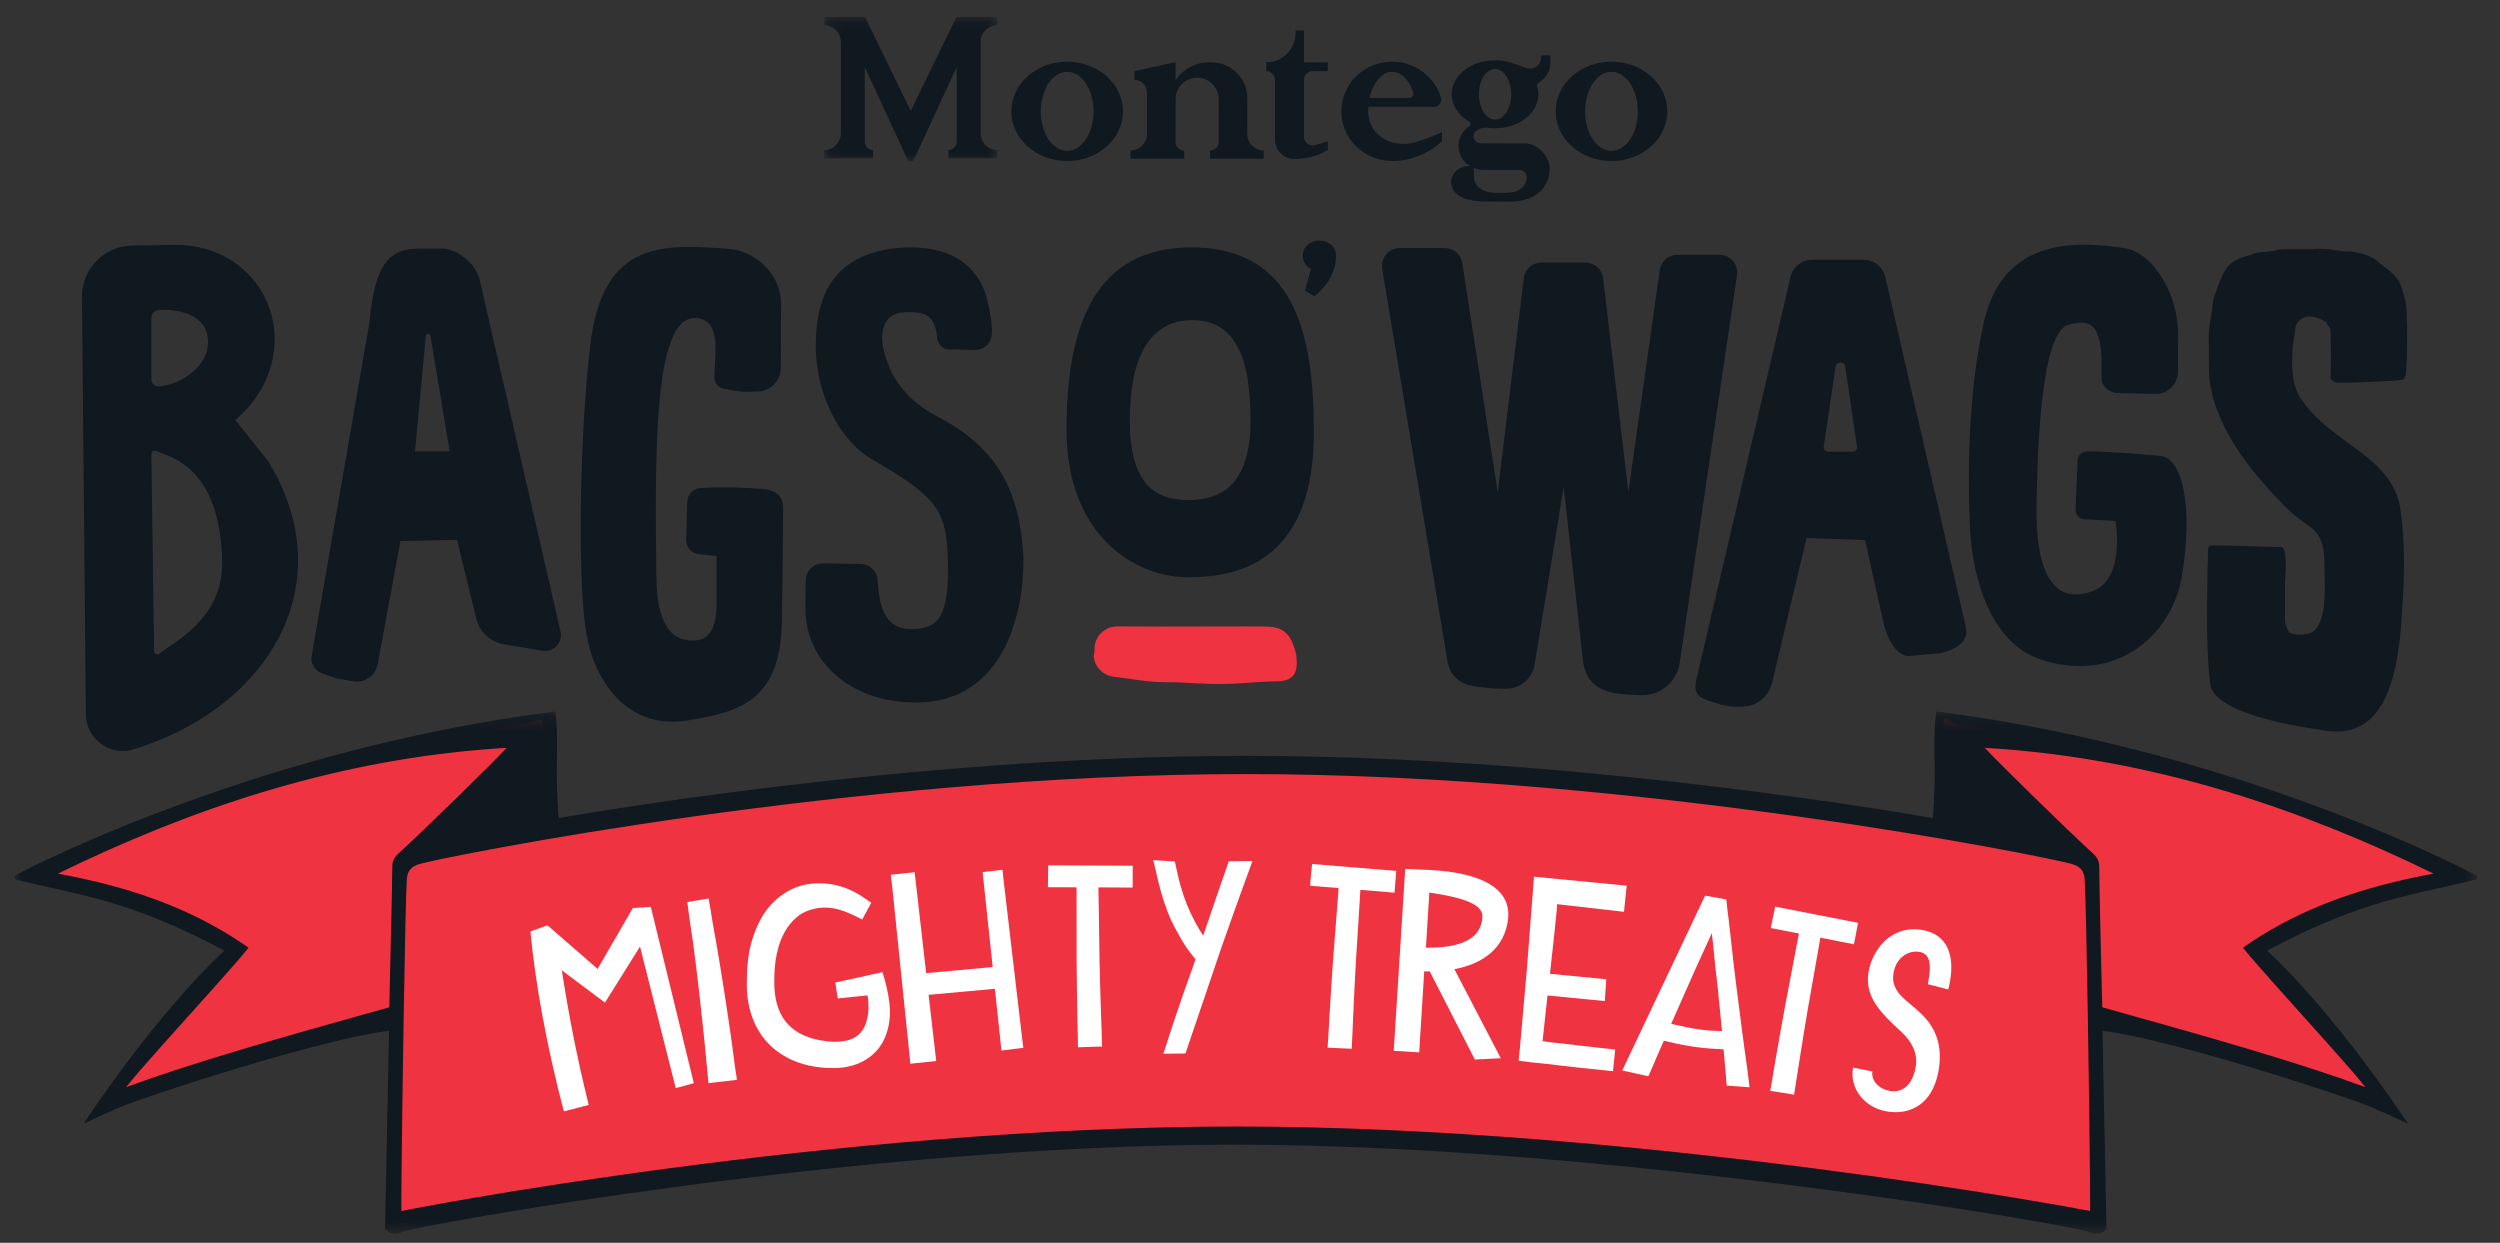 <?xml version="1.0" encoding="UTF-8"?>
<svg width="173px" height="86px" viewBox="0 0 173 86" version="1.1" xmlns="http://www.w3.org/2000/svg" xmlns:xlink="http://www.w3.org/1999/xlink">
    <rect x="0" y="0" width="173" height="86" fill="#333333" stroke="none"/>
    <!-- Generator: Sketch 63.1 (92452) - https://sketch.com -->
    <title>Artboard Copy</title>
    <desc>Created with Sketch.</desc>
    <defs>
        <polygon id="path-1" points="0 0.157 170.412 0.157 170.412 36.311 0 36.311"></polygon>
        <polygon id="path-3" points="0.13 0.101 12.107 0.101 12.107 10.1 0.13 10.1"></polygon>
    </defs>
    <g id="Artboard-Copy" stroke="none" stroke-width="1" fill="none" fill-rule="evenodd">
        <g id="Group-69" transform="translate(1, 1)">
            <path d="M156.608,63.526 C158.585,62.519 160.628,61.688 162.7,61.017 C165.119,60.235 166.477,60.277 168.935,59.656 L168.577,59.297 C168.547,59.273 168.672,59.073 167,58.294 C161.73,55.838 149.903,51.286 134.461,49.12 C133.997,49.054 133.998,48.75 133.529,48.69 C133.284,50.444 133.68,51.463 133.601,53.205 C133.582,53.63 133.091,55.79 133.028,56.215 C132.782,56.189 108.702,51.772 85.008,51.772 C61.314,51.772 35.673,56.551 36.63,55.929 C36.99,55.694 36.721,53.128 36.701,52.703 C36.622,50.961 36.732,50.515 36.486,48.762 C36.018,48.821 35.721,49.039 35.257,49.105 C19.815,51.271 11.32,54.689 6.05,57.145 C4.379,57.924 2.06,59.007 2.031,59.032 L1.21,59.688 C3.668,60.309 5.111,60.45 7.531,61.232 C9.602,61.903 10.929,62.232 12.906,63.239 C13.273,63.426 15.108,64.485 15.475,64.682 C13.121,66.866 11.338,68.82 9.538,71.195 C7.601,73.75 6.169,75.782 6.169,75.782 C6.169,75.782 5.545,76.124 7.114,75.445 C8.682,74.764 21.574,69.727 26.237,69.188 C26.145,73.802 26.327,78.477 26.237,83.02 C26.454,83.256 26.497,83.737 26.739,83.737 C26.908,83.737 27.604,83.617 27.814,83.522 C28.765,83.091 58.199,77.358 84.076,77.358 C109.952,77.358 141.824,82.876 142.775,83.307 C142.985,83.402 143.681,83.666 143.85,83.666 C144.092,83.666 144.063,83.328 144.28,83.092 C144.19,78.548 144.158,73.874 144.065,69.259 C148.728,69.798 160.342,73.883 161.911,74.563 C163.479,75.243 163.846,75.28 163.846,75.28 C163.846,75.28 163.633,74.754 161.696,72.198 C159.896,69.824 157.457,67.072 155.102,64.888 C155.469,64.69 155.882,63.999 156.249,63.813" id="Fill-1" fill="#EF3340"></path>
            <path d="M81.241,33.604 C78.8,33.604 77.18,32.348 77.18,28.09 C77.18,23.955 78.432,21.152 81.519,21.152 C84.607,21.152 85.537,24.001 85.537,28.09 C85.537,32.361 83.681,33.604 81.241,33.604 M81.658,16.123 C74.542,15.991 72.804,21.92 72.804,28.756 C72.804,35.792 77.252,38.894 81.136,38.945 C86.671,39.018 89.918,35.969 89.918,28.91 C89.918,22.151 88.606,16.251 81.658,16.123" id="Fill-3" fill="#101820"></path>
            <path d="M91.449,16.704 C91.449,17.852 90.832,18.813 89.943,19.501 L89.297,19.1 L89.728,17.594 C89.369,17.45 89.154,17.063 89.154,16.704 C89.154,15.299 91.449,15.299 91.449,16.704" id="Fill-5" fill="#101820"></path>
            <path d="M30.118,30.238 L27.714,30.238 L28.471,22.236 C28.498,22.055 28.76,22.055 28.786,22.236 L30.118,30.238 Z M37.788,42.703 L32.263,18.668 C31.991,16.981 30.328,16.205 29.689,16.205 L28.071,16.205 C25.894,16.164 24.926,17.345 24.579,21.231 L20.574,44.347 C20.459,44.863 20.744,45.386 21.237,45.575 C22.553,46.078 22.379,45.922 23.368,46.136 C24.173,46.31 24.965,45.797 25.13,44.991 L26.708,36.441 L30.626,36.356 L31.952,41.78 C32.166,42.713 32.921,43.425 33.866,43.584 L36.531,44.032 C37.303,44.162 37.961,43.467 37.788,42.703 L37.788,42.703 Z" id="Fill-7" fill="#101820"></path>
            <path d="M95.859,16.167 L98.978,16.167 C99.584,16.167 100.099,16.608 100.192,17.207 L102.643,33.082 L104.444,18.247 C104.518,17.631 105.042,17.168 105.663,17.168 L108.716,17.168 C109.338,17.168 109.862,17.633 109.935,18.251 L111.682,33.049 L113.857,17.686 C113.942,17.081 114.461,16.631 115.072,16.631 L117.988,16.631 C118.742,16.631 119.318,17.304 119.201,18.049 L115.231,44.883 C115.049,46.043 114.128,46.942 112.963,47.087 C112.503,47.145 111.454,47.06 110.95,46.994 C109.557,46.812 108.737,46.145 108.544,44.754 L107.206,32.699 L105.19,45.012 C105.042,45.897 104.315,46.567 103.421,46.645 C102.783,46.7 101.755,46.613 100.957,46.477 C99.98,46.311 99.334,45.73 99.166,44.754 L94.649,17.602 C94.52,16.852 95.098,16.167 95.859,16.167" id="Fill-9" fill="#101820"></path>
            <path d="M127.203,30.255 L125.506,30.255 C125.32,30.255 125.177,30.09 125.204,29.906 L126.022,24.366 C126.078,23.984 126.63,23.984 126.687,24.366 L127.504,29.905 C127.532,30.09 127.389,30.255 127.203,30.255 M135.03,42.379 L129.465,18.164 C129.307,17.468 128.688,16.973 127.973,16.973 L124.395,16.973 C123.678,16.973 123.058,17.471 122.903,18.171 L116.381,46.048 C116.221,46.769 116.372,47.171 117.066,47.424 C118.105,47.803 118.871,48.022 119.943,47.857 C120.757,47.732 121.467,47.025 121.632,46.218 L124.012,36.234 L128.064,36.373 L129.329,42.055 C129.544,42.988 130.062,44.244 131.006,44.402 L133.303,44.206 C134.389,43.907 135.267,43.429 135.03,42.379" id="Fill-11" fill="#101820"></path>
            <path d="M148.142,26.26 C149.002,26.281 149.711,25.59 149.711,24.729 L149.728,21.88 C149.563,18.745 147.666,16.435 146.098,16.187 C142.621,15.638 137.6,15.445 136.28,21.303 C134.951,27.2 135.251,34.037 135.322,35.543 C135.476,38.765 136.636,43.503 140.3,44.663 C145.624,46.348 149.316,42.796 149.976,38.918 C150.797,34.094 150.029,30.702 148.518,30.556 C146.959,30.405 144.583,30.22 143.402,30.238 C143.058,30.243 142.781,30.516 142.767,30.859 L142.625,34.262 C142.611,34.608 142.871,34.904 143.215,34.934 L145.388,35.048 C145.388,35.048 146.121,39.038 143.812,39.904 C140.962,40.972 139.849,38.304 139.925,34.008 C139.987,30.542 140.182,22.008 142.138,21.468 C143.888,20.984 144.53,21.633 144.423,25.082 C144.404,25.69 144.924,26.182 145.532,26.197 L148.142,26.26 Z" id="Fill-13" fill="#101820"></path>
            <path d="M51.514,26.088 C52.355,26.033 53.013,25.336 53.028,24.494 C53.058,22.907 53.009,21.532 53.056,20.356 C53.162,17.743 51.011,16.33 49.431,16.219 C44.912,15.901 40.721,15.566 39.85,22.86 C39.081,29.299 38.951,39.699 39.618,43.079 C40.286,46.46 42.634,49.501 46.6,48.855 C50.364,48.241 53.034,47.401 53.109,41.915 C53.185,36.43 53.185,35.677 53.185,34.859 C53.185,34.042 53.424,32.954 51.694,32.825 C50.46,32.733 48.851,32.7 47.488,32.767 C46.976,32.793 46.573,33.207 46.559,33.719 L46.483,36.345 C46.468,36.858 46.851,37.296 47.361,37.35 L48.588,37.479 L48.588,40.581 C48.588,41.234 48.614,43.139 47.253,43.302 C45.893,43.466 44.47,42.813 44.423,39.002 C44.314,30.129 44.247,21.082 47.036,21.009 C49.104,20.955 48.379,24.002 48.442,25.186 C48.461,25.537 48.715,25.825 49.061,25.89 C49.734,26.016 50.175,26.175 51.514,26.088" id="Fill-15" fill="#101820"></path>
            <path d="M10.035,44.23 C9.885,44.351 9.665,44.243 9.663,44.051 L9.473,30.426 C9.471,30.263 9.634,30.148 9.785,30.208 C10.794,30.614 14.205,31.297 14.372,37.774 C14.476,41.802 11.067,43.397 10.035,44.23 L10.035,44.23 Z M9.473,21.009 C9.477,20.723 9.691,20.483 9.976,20.456 C10.813,20.377 13.283,20.519 13.392,22.533 C13.495,24.432 11.358,25.664 9.975,25.736 C9.7,25.75 9.469,25.53 9.473,25.255 L9.473,21.009 Z M17.519,30.855 L15.297,28.085 L16.059,27.323 C20.261,22.674 17.261,15.843 10.995,15.945 L8.204,15.991 C6.242,15.991 4.656,17.589 4.672,19.55 L4.941,48.423 C4.954,50.036 6.432,51.238 8.013,50.923 C17.452,48.152 22.857,39.493 17.519,30.855 L17.519,30.855 Z" id="Fill-17" fill="#101820"></path>
            <path d="M66.49,23.206 C67.115,23.22 67.63,22.716 67.63,22.09 C67.63,22.09 67.758,21.536 67.287,19.653 C66.905,18.125 65.593,16.077 61.922,16.123 C59.758,16.15 56.426,16.825 55.663,20.689 C54.756,25.287 56.892,29.356 59.291,30.751 C63.572,33.24 64.406,34.164 64.561,37.117 C64.784,41.357 64.047,42.302 62.683,42.49 C60.165,42.837 59.868,41.029 59.719,39.091 C59.673,38.485 59.148,38.027 58.541,38.02 L55.971,37.984 C55.32,37.977 54.781,38.489 54.758,39.14 C54.735,39.814 54.735,40.637 54.741,41.203 C54.777,44.836 57.897,47.627 62.4,47.612 C69.223,47.591 69.977,39.848 69.798,37.204 C69.498,32.792 67.902,29.924 63.866,27.825 C61.076,26.374 60.354,24.241 60.115,23.046 C59.926,22.105 60.038,20.703 61.542,20.611 C63.095,20.517 63.711,20.877 63.852,22.383 C63.893,22.816 64.225,23.166 64.66,23.175 L66.49,23.206 Z" id="Fill-19" fill="#101820"></path>
            <path d="M157.206,16.243 L157.825,16.243 L159.09,16.243 C159.148,16.223 159.214,16.214 159.291,16.214 C159.493,16.214 159.669,16.223 159.823,16.243 C160.149,16.243 160.326,16.257 160.355,16.286 C160.441,16.286 160.522,16.295 160.599,16.315 C160.695,16.315 160.812,16.329 160.951,16.358 C161.09,16.386 161.208,16.401 161.304,16.401 L161.476,16.401 C161.716,16.401 161.845,16.41 161.864,16.43 C161.902,16.43 161.999,16.448 162.152,16.487 C162.727,16.602 163.186,16.798 163.531,17.076 C163.637,17.182 163.747,17.277 163.862,17.364 C164.312,17.68 164.643,17.975 164.854,18.248 C165.065,18.521 165.223,18.898 165.328,19.376 C165.443,19.654 165.516,20.067 165.544,20.613 L165.544,21.159 C165.563,21.293 165.573,21.532 165.573,21.877 C165.573,22.193 165.563,23.893 165.544,23.97 C165.524,24.028 165.516,24.224 165.516,24.559 C165.496,24.904 165.434,25.13 165.328,25.235 C165.251,25.312 164.653,25.35 164.653,25.35 C164.538,25.35 160.791,25.56 160.599,25.465 C160.57,25.436 160.515,25.393 160.434,25.335 C160.352,25.278 160.297,25.235 160.269,25.206 C160.288,24.852 160.297,24.487 160.297,24.114 C160.297,23.721 160.288,21.945 160.269,21.791 C160.259,21.753 160.235,21.705 160.197,21.647 C160.159,21.59 160.12,21.542 160.082,21.504 L160.039,21.461 C160.039,21.336 159.892,21.211 159.601,21.087 C159.308,20.963 159.033,20.9 158.773,20.9 C158.649,20.9 158.568,20.91 158.529,20.929 C158.414,20.967 158.265,21.058 158.084,21.202 C157.911,21.374 157.825,21.599 157.825,21.877 C157.825,21.992 157.172,24.951 158.163,26.5 C160.218,29.71 164.571,30.511 165.112,34.25 C165.578,37.459 165.236,40.983 165.213,41.414 C164.94,46.668 163.645,50.425 159.459,49.476 C159.459,49.476 152.209,48.613 151.95,46.325 C151.852,45.462 151.759,44.337 151.759,43.484 C151.759,43.37 151.754,43.207 151.744,42.995 C151.735,42.785 151.73,42.622 151.73,42.507 C151.73,42.286 151.739,39.341 151.759,39.245 L151.759,38.656 L151.759,38.426 C151.769,38.215 151.775,38 151.781,37.779 C151.785,37.559 151.787,37.394 151.787,37.284 C151.787,37.173 151.792,37.07 151.802,36.974 C151.812,36.879 151.835,36.811 151.874,36.773 C151.95,36.678 156.425,36.859 156.502,36.859 C156.54,36.859 156.591,36.854 156.653,36.844 C156.716,36.836 156.761,36.831 156.79,36.831 C156.895,36.831 156.977,36.883 157.035,36.989 C157.13,37.161 157.178,37.621 157.178,38.368 C157.178,38.531 157.159,38.833 157.121,39.274 L157.121,42.015 C157.14,42.12 157.183,42.259 157.25,42.432 C157.317,42.604 157.369,42.71 157.408,42.748 C157.494,42.834 157.701,42.891 158.026,42.92 C158.563,42.92 158.965,42.84 159.176,42.618 C160.073,41.673 159.841,39.345 159.856,38.477 C159.91,35.279 158.912,35.849 157.216,34.141 C155.011,31.92 152.406,28.871 151.916,25.413 C151.83,24.803 151.845,23.042 151.845,22.41 C151.845,22.112 151.854,21.907 151.874,21.791 C151.902,21.494 151.955,21.111 152.032,20.641 C152.07,20.526 152.089,20.407 152.089,20.282 C152.118,19.812 152.214,19.429 152.377,19.132 C152.482,18.748 152.65,18.327 152.88,17.867 C152.995,17.675 153.108,17.517 153.218,17.392 C153.328,17.268 153.455,17.162 153.599,17.076 C153.742,16.99 153.845,16.933 153.908,16.904 C153.97,16.875 154.109,16.828 154.325,16.76 C154.54,16.693 154.677,16.65 154.735,16.631 C154.83,16.602 154.909,16.571 154.971,16.538 C155.034,16.503 155.084,16.487 155.123,16.487 C155.256,16.487 155.333,16.478 155.353,16.458 C155.41,16.439 155.549,16.43 155.769,16.43 L156.085,16.401 C156.143,16.382 156.2,16.372 156.258,16.372 L156.417,16.343 C156.55,16.277 156.814,16.243 157.206,16.243" id="Fill-21" fill="#101820"></path>
            <path d="M74.685,44.411 C74.751,45.153 75.334,45.744 76.074,45.831 C77.413,45.991 78.421,46.209 79.712,46.207 C80.973,46.204 82.365,46.357 83.626,46.332 C85.294,46.3 85.765,46.174 87.433,46.144 C88.32,46.129 88.772,45.711 88.732,44.838 C88.706,44.265 88.727,44.34 88.571,43.84 C88.245,42.796 87.713,42.406 86.746,42.363 C85.873,42.325 79.836,42.381 76.315,42.348 C75.39,42.339 74.66,43.131 74.742,44.053 L74.685,44.411 Z" id="Fill-23" fill="#EF3340"></path>
            <g id="Group-27" transform="translate(0, 48.075)">
                <mask id="mask-2" fill="white">
                    <use xlink:href="#path-1"></use>
                </mask>
                <g id="Clip-26"></g>
                <path d="M156.984,16.137 C158.962,15.13 160.942,14.282 163.013,13.611 C165.433,12.828 167.936,12.386 170.395,11.764 L170.412,11.533 C170.383,11.509 169.457,11.013 167.786,10.234 C162.516,7.778 149.828,2.51 134.386,0.344 C133.922,0.278 133.456,0.217 132.988,0.157 C132.742,1.911 132.944,3.653 132.865,5.396 C132.845,5.82 132.809,7.108 132.746,7.534 C132.5,7.507 108.9,3.228 85.206,3.228 C61.512,3.228 37.912,7.507 37.666,7.534 C37.603,7.108 37.567,5.82 37.547,5.396 C37.468,3.653 37.67,1.911 37.424,0.157 C36.956,0.217 36.49,0.278 36.026,0.344 C20.583,2.51 7.896,7.778 2.626,10.234 C0.955,11.013 0.03,11.509 -5.39279988e-05,11.533 L0.018,11.764 C2.476,12.386 4.979,12.828 7.399,13.611 C9.47,14.282 11.45,15.13 13.427,16.137 C13.794,16.324 14.161,16.516 14.527,16.713 C12.174,18.897 9.827,21.755 8.026,24.129 C6.09,26.685 4.786,28.681 4.786,28.681 C4.786,28.681 5.769,28.208 7.337,27.528 C8.906,26.848 21.257,22.796 25.92,22.257 C25.828,26.871 25.736,31.426 25.646,35.97 C25.863,36.206 26.076,36.311 26.318,36.311 C26.488,36.311 26.671,36.26 26.881,36.165 C27.832,35.734 58.542,30.135 84.419,30.135 C110.295,30.135 142.58,35.734 143.531,36.165 C143.741,36.26 143.925,36.311 144.094,36.311 C144.336,36.311 144.549,36.206 144.766,35.97 C144.676,31.426 144.585,26.871 144.492,22.257 C149.155,22.796 161.506,26.848 163.075,27.528 C164.643,28.208 165.626,28.681 165.626,28.681 C165.626,28.681 164.323,26.685 162.386,24.129 C160.585,21.755 158.239,18.897 155.885,16.713 C156.251,16.516 156.617,16.324 156.984,16.137 M26.577,9.986 C26.3,10.237 26.149,10.502 26.146,10.893 C26.132,12.67 26.019,17.147 25.966,19.398 C25.951,19.995 25.941,20.436 25.938,20.628 C18.159,22.796 12.22,24.5 7.729,26.155 C8.164,25.593 9.065,24.56 10.131,23.363 C12.348,20.873 15.276,17.672 16.2,16.507 C15.561,16.058 14.913,15.645 14.254,15.263 C10.789,13.256 7.044,12.13 3.009,11.379 C3.53,11.124 4.053,10.874 4.575,10.628 C14.002,6.2 23.676,3.288 34.066,2.674 C33.212,3.612 28.224,8.492 26.577,9.986 M143.633,33.02 C143.64,33.938 143.641,34.552 143.634,34.731 C143.216,34.614 112.464,28.88 84.573,28.88 C56.682,28.88 27.196,34.614 26.778,34.731 C26.771,34.552 26.773,33.938 26.779,33.02 C26.817,27.931 27.035,13.491 27.153,11.769 C27.193,11.164 27.479,10.875 28.058,10.707 C29.697,10.233 57.922,4.491 85.206,4.491 C112.49,4.491 140.716,10.233 142.355,10.707 C142.933,10.875 143.22,11.164 143.26,11.769 C143.377,13.491 143.595,27.931 143.633,33.02 M156.158,15.263 C155.499,15.645 154.851,16.058 154.212,16.507 C155.136,17.672 158.064,20.873 160.281,23.363 C161.347,24.56 162.248,25.593 162.683,26.155 C158.193,24.5 152.253,22.796 144.475,20.628 C144.471,20.436 144.461,19.995 144.446,19.398 C144.392,17.147 144.281,12.67 144.267,10.893 C144.263,10.502 144.113,10.237 143.835,9.986 C142.187,8.492 137.2,3.612 136.346,2.674 C146.737,3.288 156.41,6.2 165.837,10.628 C166.36,10.874 166.882,11.124 167.403,11.379 C163.367,12.13 159.624,13.256 156.158,15.263" id="Fill-25" fill="#101820" mask="url(#mask-2)"></path>
            </g>
            <path d="M47.012,73.956 L45.762,74.3 L43.289,64.504 L40.864,68.381 L37.874,66.143 C38.082,67.455 38.274,68.586 38.457,69.57 C38.954,72.236 39.445,74.273 39.739,75.459 L38.027,75.907 C37.455,73.829 36.906,71.285 36.543,69.334 C36.15,67.223 35.873,65.238 35.707,63.455 L36.887,63.032 L40.356,66.05 L42.792,61.839 L44.036,61.755 L47.012,73.956 Z" id="Fill-28" fill="#FFFFFF"></path>
            <path d="M48.168,61.927 C48.168,61.927 48.353,63.133 48.536,64.08 C48.703,65.049 48.918,66.323 49.117,67.618 C49.316,68.913 49.512,70.19 49.643,71.164 L49.853,72.77 L50,73.724 L48.028,73.953 L47.936,72.992 L47.78,71.377 C47.687,70.415 47.545,69.13 47.402,67.845 C47.263,66.578 47.102,65.295 46.971,64.32 C46.824,63.367 46.66,62.178 46.66,62.178 L46.562,61.42 L48.034,61.175 L48.168,61.927 Z" id="Fill-30" fill="#FFFFFF"></path>
            <path d="M60.539,68.342 C60.63,69.102 60.592,69.857 60.301,70.644 C59.802,71.987 58.606,72.716 57.305,72.872 C57.178,72.887 57.034,72.905 56.905,72.902 C53.656,73.015 51.12,71.284 50.725,67.977 C50.692,67.706 50.678,67.432 50.68,67.139 C50.681,65.929 50.745,64.931 51.124,63.805 C51.328,63.212 51.586,62.613 51.964,62.091 C52.339,61.551 52.834,61.089 53.398,60.746 C53.909,60.428 54.491,60.23 55.087,60.159 C56.244,60.02 57.539,60.269 58.717,61.081 L59.295,61.47 L58.664,62.627 C57.964,62.29 56.919,61.681 55.708,61.826 C55.202,61.886 54.727,62.054 54.32,62.322 C54,62.562 53.705,62.854 53.473,63.212 C52.758,64.287 52.572,65.648 52.581,66.948 C52.58,67.241 52.592,67.497 52.623,67.75 C52.867,69.792 54.161,70.957 56.689,71.095 C56.89,71.089 57.073,71.085 57.254,71.064 C57.958,70.979 58.531,70.709 58.849,69.993 C59.006,69.626 59.101,69.192 59.101,68.734 C59.103,68.441 59.086,68.149 59.036,67.881 L56.971,68.091 L56.803,66.993 L60.071,66.272 C60.285,66.979 60.459,67.674 60.539,68.342" id="Fill-32" fill="#FFFFFF"></path>
            <polygon id="Fill-34" fill="#FFFFFF" points="69.815 71.51 68.296 71.698 68.22 70.937 67.845 67.424 63.259 67.843 63.682 71.516 63.787 72.421 61.994 72.611 61.909 71.723 60.742 60.367 60.642 59.534 62.29 59.355 62.389 60.187 63.091 66.34 67.695 65.92 67.069 60.035 66.999 59.347 68.374 59.188 68.444 59.876 69.723 70.769"></polygon>
            <path d="M77.379,60.42 L75.011,60.407 C75.012,60.99 75.068,63.21 75.086,65.432 C75.111,66.724 75.154,68.016 75.186,68.98 L75.266,71.418 L73.593,71.473 L73.583,70.636 C73.583,70.636 73.562,69.981 73.548,69.016 C73.534,68.033 73.509,66.741 73.502,65.448 L73.499,60.403 L71.514,60.396 L71.536,58.883 L77.384,58.908 L77.379,60.42 Z" id="Fill-36" fill="#FFFFFF"></path>
            <path d="M85.67,58.581 L84.502,61.802 C84.155,62.803 83.662,64.131 83.207,65.496 L81.034,71.901 L79.505,71.917 C80.528,68.697 81.276,66.677 81.732,65.385 C81.205,64.729 81.005,64.493 80.442,63.454 C79.424,61.652 79.116,59.758 78.808,58.52 L80.301,58.613 C80.536,59.687 80.771,61.052 81.698,62.801 C81.898,63.183 82.043,63.401 82.262,63.747 L83.101,61.291 L84.032,58.598 L85.67,58.581 Z" id="Fill-38" fill="#FFFFFF"></path>
            <path d="M95.5,60.773 L93.139,60.577 C93.095,61.158 92.979,63.376 92.825,65.592 C92.75,66.882 92.692,68.173 92.649,69.137 L92.541,71.574 L90.868,71.499 L90.923,70.663 C90.923,70.663 90.953,70.009 91.014,69.046 C91.075,68.064 91.151,66.774 91.245,65.485 L91.633,60.455 L89.654,60.294 L89.794,58.788 L95.622,59.266 L95.5,60.773 Z" id="Fill-40" fill="#FFFFFF"></path>
            <path d="M97.674,64.578 C100.517,64.618 101.493,63.721 101.582,62.487 C101.64,61.67 100.6,61.158 97.911,60.765 L97.674,64.578 Z M97.939,66.221 C97.811,66.23 97.683,66.221 97.557,66.212 L97.209,71.824 L95.447,71.716 L96.24,59.13 C96.531,59.133 97.223,59.164 97.531,59.187 C97.787,59.187 98.04,59.205 98.294,59.223 C100.872,59.408 103.572,60.167 103.365,62.542 C103.141,64.66 101.57,65.697 99.646,66.07 L102.854,72.229 L101.059,72.319 L97.939,66.221 Z" id="Fill-42" fill="#FFFFFF"></path>
            <path d="M110.773,71.623 L110.619,73.126 L109.859,73.048 C108.773,72.938 107.921,72.85 107.018,72.74 C106.368,72.655 105.68,72.584 104.901,72.505 L104.143,72.409 L104.144,72.391 L104.09,72.385 L104.168,71.625 L104.649,66.203 L105.153,59.668 L111.567,60.288 L111.381,62.098 L106.751,61.569 L106.72,62.061 L106.581,63.419 L106.262,66.35 L106.259,66.386 L110.154,66.766 L110.054,68.274 L106.087,67.887 L105.745,71.054 C106.268,71.126 106.739,71.174 107.191,71.22 C108.095,71.331 108.945,71.436 110.013,71.545 L110.773,71.623 Z" id="Fill-44" fill="#FFFFFF"></path>
            <path d="M118.159,70.352 L118.161,70.334 L117.863,67.32 L117.692,65.828 L117.543,64.321 L117.458,63.576 L116.476,65.723 L115.85,67.127 L114.645,69.851 C115.429,70.028 116.054,70.165 116.686,70.249 C117.155,70.311 117.629,70.337 118.159,70.352 L118.159,70.352 Z M120.069,74.24 L118.487,74.123 L118.425,73.344 L118.293,71.839 L118.268,71.615 L118.231,71.611 C117.611,71.584 117.065,71.548 116.523,71.477 C115.801,71.381 115.102,71.252 114.284,71.052 L114.142,71.015 C113.881,71.604 113.621,72.176 113.378,72.768 L113.063,73.48 L111.262,73.076 L116.993,60.98 C117.352,61.046 118.071,61.159 118.463,61.248 C118.512,61.713 118.558,62.197 118.627,62.647 L118.963,65.666 L119.148,67.178 L119.527,70.147 L119.73,71.662 C119.795,72.147 119.875,72.654 119.937,73.158 L120.069,74.24 Z" id="Fill-46" fill="#FFFFFF"></path>
            <path d="M127.292,64.345 L124.969,63.888 C124.86,64.46 124.498,66.651 124.099,68.836 C123.881,70.109 123.68,71.385 123.53,72.338 L123.151,74.747 L121.497,74.488 L121.646,73.664 C121.646,73.664 121.747,73.016 121.915,72.066 C122.086,71.098 122.304,69.825 122.54,68.554 L123.485,63.6 L121.537,63.22 L121.843,61.739 L127.58,62.861 L127.292,64.345 Z" id="Fill-48" fill="#FFFFFF"></path>
            <path d="M129.511,75.902 C128.024,75.632 126.969,74.312 127.23,72.879 L128.57,73.142 C128.474,73.771 128.998,74.348 129.768,74.488 C130.628,74.644 131.333,74.124 131.567,72.835 C131.74,71.886 131.264,71.041 130.568,70.396 C129.188,69.128 127.99,67.985 128.309,66.23 C128.352,65.997 128.415,65.75 128.518,65.491 C129.161,63.887 130.51,63.078 132.051,63.358 C133.806,63.677 134.257,65.165 133.934,66.938 C133.902,67.117 133.869,67.296 133.819,67.472 L132.406,67.104 C132.731,65.517 132.458,64.986 131.831,64.872 C131.097,64.739 130.23,65.229 130.035,66.303 C129.765,67.79 131.176,68.268 132.207,69.418 C133.099,70.412 133.413,71.635 133.14,73.14 C132.72,75.45 131.14,76.199 129.511,75.902" id="Fill-50" fill="#FFFFFF"></path>
            <path d="M72.848,9.443 C71.84,9.443 71.023,8.218 71.023,6.706 C71.023,5.194 71.84,3.969 72.848,3.969 C73.856,3.969 74.673,5.194 74.673,6.706 C74.673,8.218 73.856,9.443 72.848,9.443 M72.848,3.269 C70.714,3.269 68.984,4.808 68.984,6.706 C68.984,8.605 70.714,10.144 72.848,10.144 C74.982,10.144 76.712,8.605 76.712,6.706 C76.712,4.808 74.982,3.269 72.848,3.269" id="Fill-52" fill="#101820"></path>
            <path d="M110.514,9.443 C109.506,9.443 108.689,8.218 108.689,6.706 C108.689,5.194 109.506,3.969 110.514,3.969 C111.521,3.969 112.338,5.194 112.338,6.706 C112.338,8.218 111.521,9.443 110.514,9.443 M110.514,3.269 C108.38,3.269 106.65,4.808 106.65,6.706 C106.65,8.605 108.38,10.144 110.514,10.144 C112.648,10.144 114.377,8.605 114.377,6.706 C114.377,4.808 112.648,3.269 110.514,3.269" id="Fill-54" fill="#101820"></path>
            <path d="M103.14,12.347 L102.49,12.342 C101.576,12.347 100.986,11.845 100.988,11.237 L100.991,10.623 C101.206,10.709 101.436,10.755 101.669,10.756 L104.168,10.765 C104.435,10.766 104.651,10.984 104.65,11.251 C104.648,11.859 104.195,12.347 103.14,12.347 M102.457,3.767 C103.073,3.767 103.572,4.553 103.572,5.524 C103.572,6.494 103.073,7.281 102.457,7.281 C101.84,7.281 101.341,6.494 101.341,5.524 C101.341,4.553 101.84,3.767 102.457,3.767 M104.611,8.932 L101.467,8.919 C101.236,8.918 101.027,8.763 100.979,8.537 C100.932,8.312 101.046,8.092 101.246,7.998 L101.431,7.911 C101.586,7.838 101.759,7.816 101.929,7.84 C102.1,7.864 102.276,7.876 102.457,7.876 C104.113,7.876 105.456,6.823 105.456,5.524 C105.456,4.225 104.113,3.171 102.457,3.171 C100.8,3.171 99.457,4.225 99.457,5.524 C99.457,6.297 99.933,6.983 100.668,7.412 C100.794,7.485 100.799,7.665 100.676,7.743 L100.676,7.743 C100.213,8.037 99.932,8.546 99.93,9.095 L99.93,9.1 C99.927,9.675 100.232,10.205 100.723,10.493 L100.607,10.493 C99.957,10.49 99.415,11.034 99.415,11.535 C99.415,12.442 100.224,12.959 101.925,12.947 L103.417,12.959 C105.597,12.959 106.232,11.665 106.232,10.693 L106.232,10.626 C106.232,9.841 105.395,8.934 104.611,8.932" id="Fill-56" fill="#101820"></path>
            <path d="M80.35,4.56 L80.35,3.302 L77.5,3.923 L77.5,4.531 C77.981,4.531 78.372,4.922 78.372,5.403 L78.372,8.27 C78.372,8.901 77.86,9.413 77.229,9.413 L77.229,9.984 L80.948,9.984 L80.948,9.413 L80.921,9.413 C80.606,9.413 80.35,9.157 80.35,8.842 L80.35,5.873 C80.35,5.048 81.019,4.379 81.844,4.379 C82.672,4.379 83.342,5.053 83.339,5.881 L83.333,6.964 L83.333,8.842 C83.333,9.157 83.078,9.413 82.762,9.413 L82.735,9.413 L82.735,9.984 L86.454,9.984 L86.454,9.413 C85.823,9.413 85.311,8.901 85.311,8.27 L85.311,6.964 L85.315,5.801 C85.319,4.429 84.208,3.315 82.836,3.315 L82.655,3.315 C81.726,3.315 80.859,3.783 80.35,4.56" id="Fill-58" fill="#101820"></path>
            <path d="M86.623,3.315 L86.623,3.923 C86.959,3.923 87.232,4.195 87.232,4.531 L87.232,8.666 C87.232,9.405 87.831,10.005 88.571,10.005 C89.296,10.005 90.011,9.835 90.658,9.509 L90.881,9.397 L90.881,8.789 L90.005,9.041 C89.62,9.151 89.236,8.863 89.236,8.462 L89.236,4.531 C89.236,4.195 89.509,3.923 89.845,3.923 L90.881,3.923 L90.881,3.315 L89.236,3.315 L89.236,1.111 L88.651,1.111 L88.651,1.287 C88.651,2.407 87.743,3.315 86.623,3.315 Z" id="Fill-60" fill="#101820"></path>
            <path d="M95.338,3.969 C95.966,3.969 96.513,4.544 96.795,5.391 C96.859,5.584 96.715,5.783 96.512,5.783 L93.774,5.783 C94.004,4.726 94.617,3.969 95.338,3.969 L95.338,3.969 Z M98.246,6.39 C98.57,6.39 98.81,6.079 98.718,5.768 C98.293,4.332 96.94,3.269 95.338,3.269 C93.395,3.269 91.821,4.808 91.821,6.706 C91.821,8.605 93.395,10.144 95.338,10.144 C95.34,10.144 95.366,10.143 95.41,10.143 C96.655,10.125 97.843,9.637 98.759,8.793 C98.769,8.783 98.775,8.778 98.777,8.778 L98.788,8.147 C98.768,8.149 97.853,8.597 96.897,8.854 C95.54,9.218 94.095,8.619 93.748,7.258 C93.703,7.08 93.677,6.895 93.677,6.706 C93.677,6.599 93.681,6.494 93.688,6.39 L95.45,6.39 L96.988,6.39 L98.246,6.39 Z" id="Fill-62" fill="#101820"></path>
            <path d="M105.242,4.92 L105.685,4.572 C106.064,4.274 106.285,3.819 106.285,3.337 L106.285,2.833 L105.656,2.833 L105.646,3.017 C105.617,3.53 105.105,3.873 104.62,3.704 L103.777,3.411 L103.95,4.32 L105.242,4.92 Z" id="Fill-64" fill="#101820"></path>
            <g id="Group-68" transform="translate(55.905, 0.079)">
                <mask id="mask-4" fill="white">
                    <use xlink:href="#path-3"></use>
                </mask>
                <g id="Clip-67"></g>
                <path d="M5.889,9.953 L2.935,3.551 L2.935,8.726 C2.935,9.044 3.193,9.302 3.51,9.302 L3.51,9.877 L2.935,9.877 L1.28,9.877 L0.13,9.877 L0.13,9.302 C0.765,9.302 1.28,8.787 1.28,8.152 L1.28,1.826 C1.28,1.191 0.765,0.676 0.13,0.676 L0.13,0.101 L1.28,0.101 L2.43,0.101 L2.955,0.101 L6.118,6.597 L9.281,0.101 L9.806,0.101 L10.957,0.101 L12.107,0.101 L12.107,0.676 C11.471,0.676 10.957,1.191 10.957,1.826 L10.957,8.152 C10.957,8.787 11.471,9.302 12.107,9.302 L12.107,9.877 L10.957,9.877 L9.301,9.877 L8.726,9.877 L8.726,9.302 C9.044,9.302 9.301,9.044 9.301,8.726 L9.301,3.551 L6.348,9.953 C6.257,10.149 5.979,10.149 5.889,9.953" id="Fill-66" fill="#101820" mask="url(#mask-4)"></path>
            </g>
        </g>
    </g>
</svg>